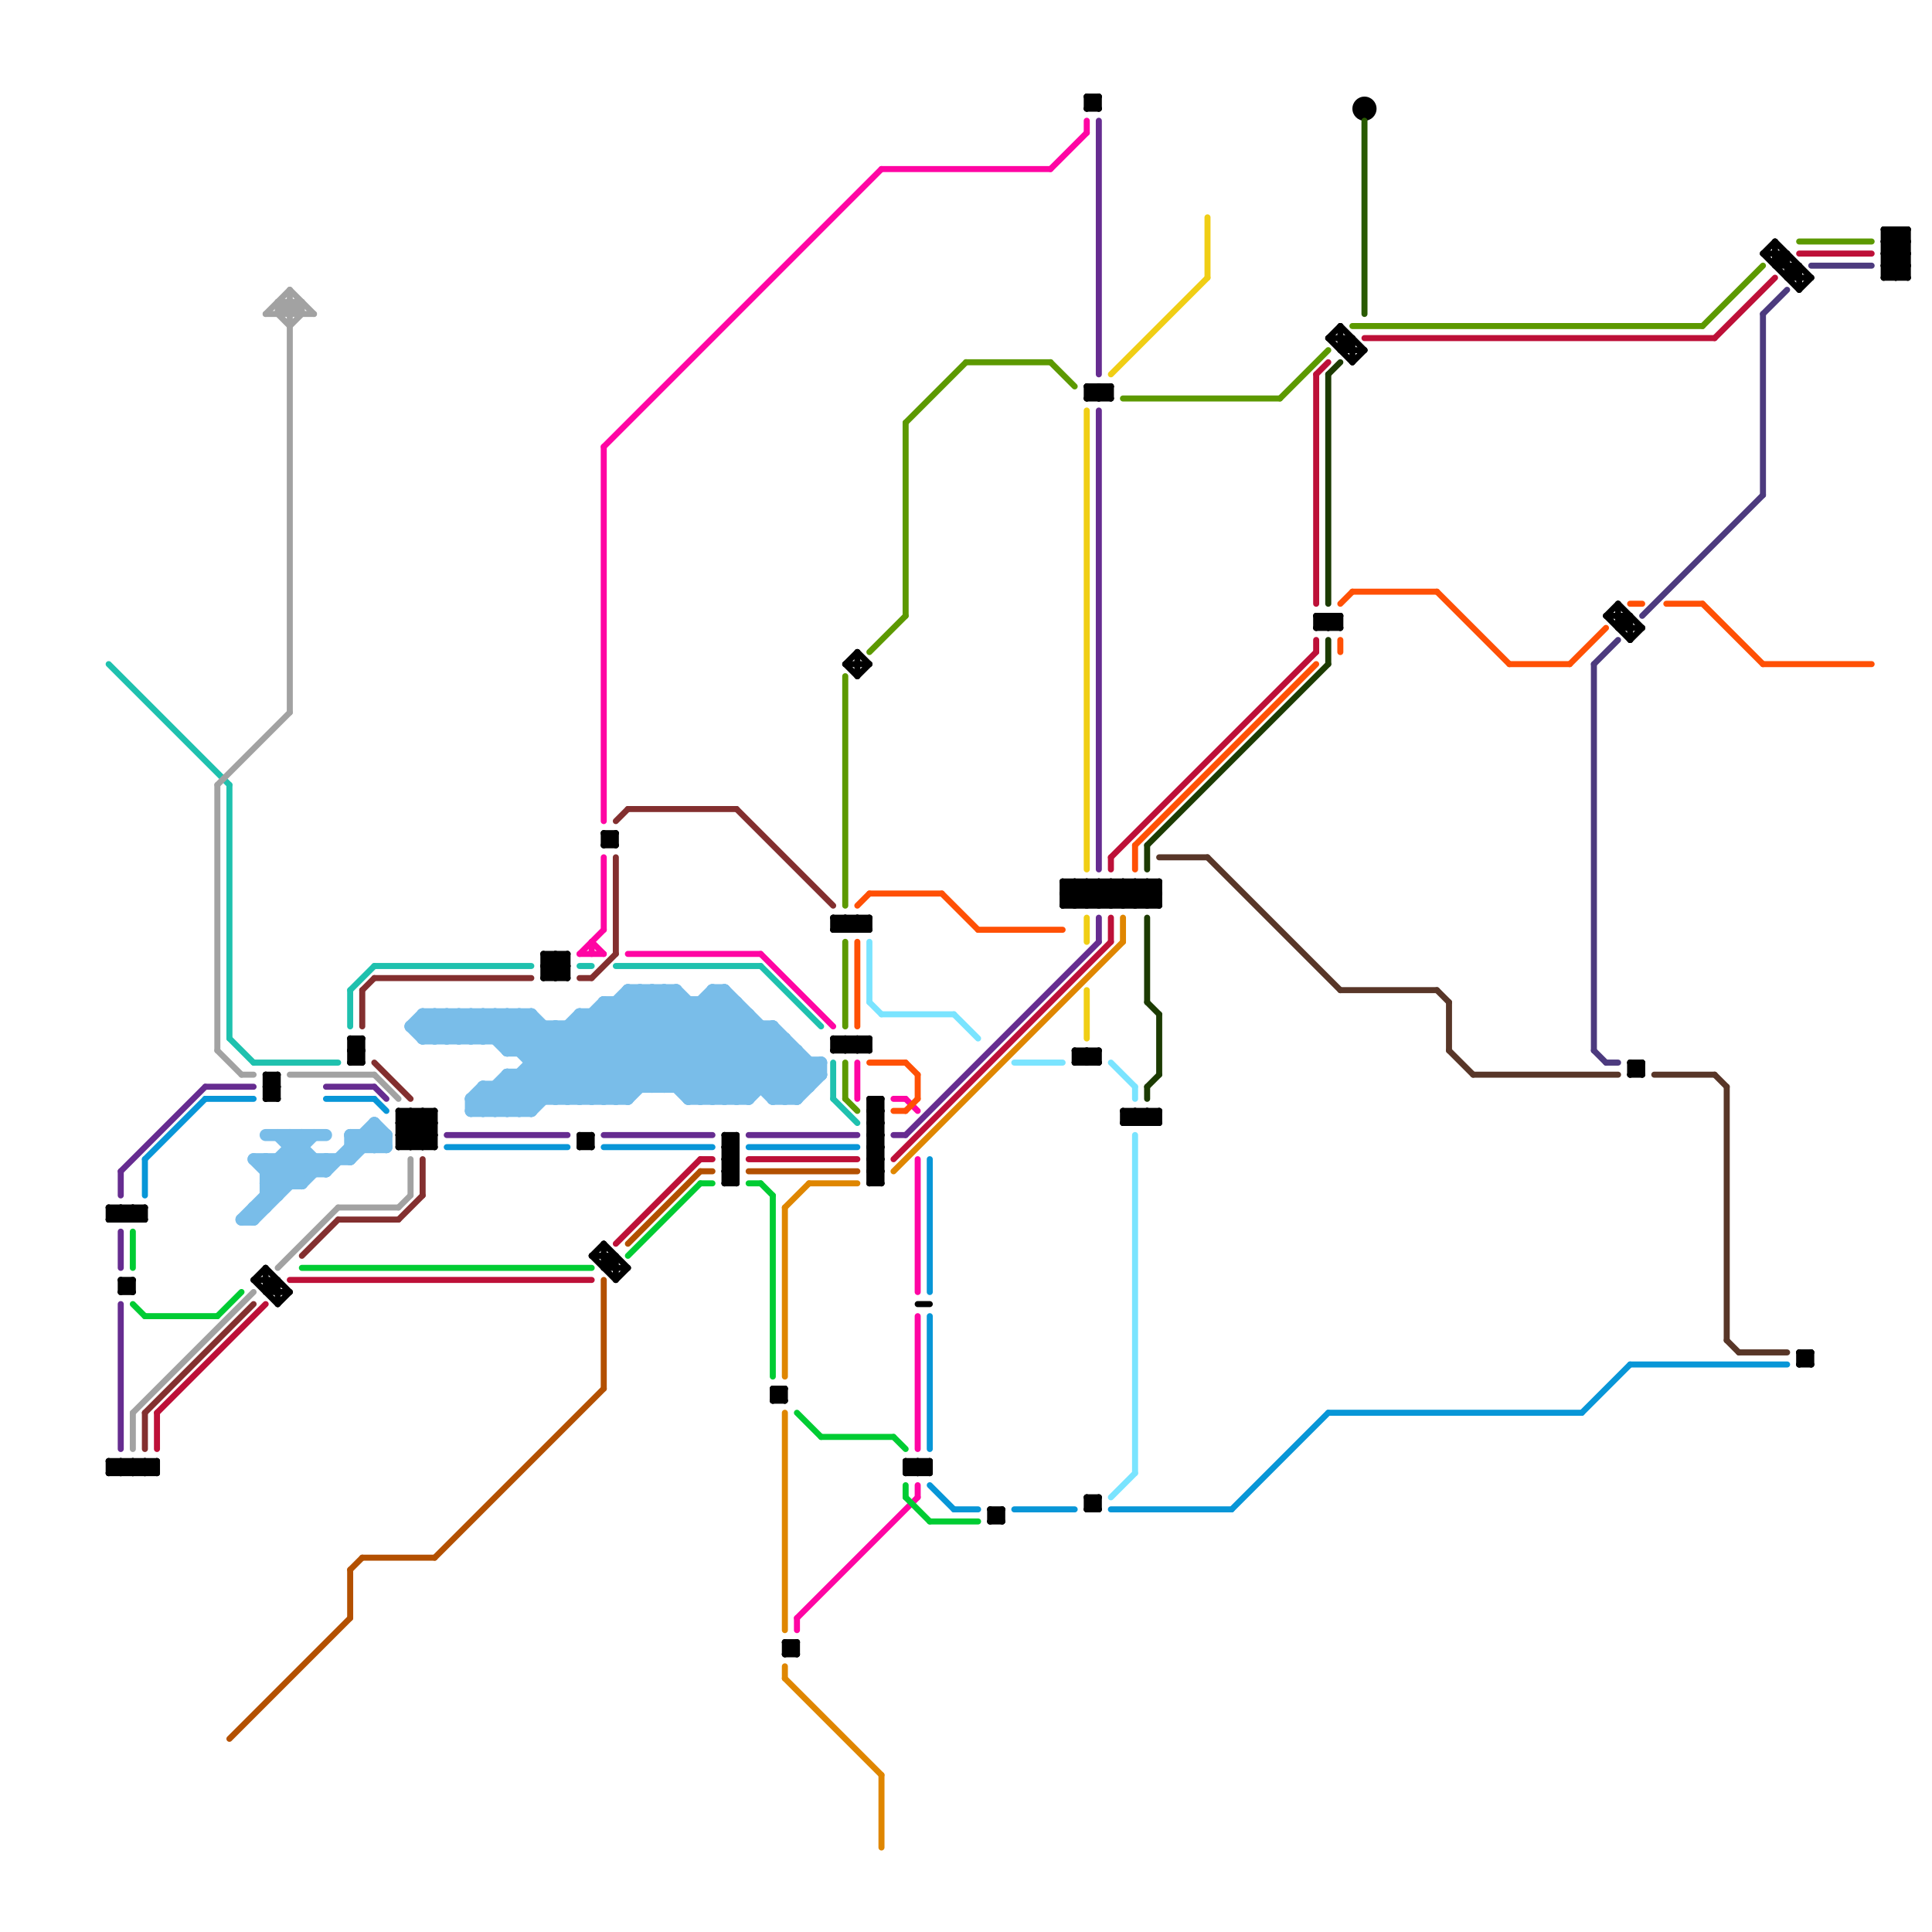 
<svg version="1.1" xmlns="http://www.w3.org/2000/svg" viewBox="0 0 160 160">
<style>line { stroke-width: 0.5; fill: none; stroke-linecap: round; stroke-linejoin: round; } .c0 { stroke: #583628 } .c1 { stroke: #bd1038 } .c2 { stroke: #662c90 } .c3 { stroke: #5c9900 } .c4 { stroke: #0896d7 } .c5 { stroke: #df8600 } .c6 { stroke: #000000 } .c7 { stroke: #1fc1ae } .c8 { stroke: #ff05a3 } .c9 { stroke: #7ae4ff } .c10 { stroke: #79bde9 } .c11 { stroke: #ff5005 } .c12 { stroke: #1c3b02 } .c13 { stroke: #295a02 } .c14 { stroke: #832f2f } .c15 { stroke: #4c3a7e } .c16 { stroke: #f0ce15 } .c17 { stroke: #b35000 } .c18 { stroke: #00cc33 } .c19 { stroke: #a2a2a2 } .w3 { stroke-width: .5; }.w1 { stroke-width: 1; }</style><line class="c0 " x1="119" y1="82" x2="120" y2="83"/><line class="c0 " x1="100" y1="71" x2="111" y2="82"/><line class="c0 " x1="120" y1="87" x2="122" y2="89"/><line class="c0 " x1="111" y1="82" x2="119" y2="82"/><line class="c0 " x1="137" y1="89" x2="142" y2="89"/><line class="c0 " x1="122" y1="89" x2="134" y2="89"/><line class="c0 " x1="143" y1="90" x2="143" y2="111"/><line class="c0 " x1="143" y1="111" x2="144" y2="112"/><line class="c0 " x1="144" y1="112" x2="148" y2="112"/><line class="c0 " x1="96" y1="71" x2="100" y2="71"/><line class="c0 " x1="142" y1="89" x2="143" y2="90"/><line class="c0 " x1="120" y1="83" x2="120" y2="87"/><line class="c1 " x1="149" y1="21" x2="155" y2="21"/><line class="c1 " x1="24" y1="106" x2="49" y2="106"/><line class="c1 " x1="13" y1="117" x2="22" y2="108"/><line class="c1 " x1="58" y1="96" x2="59" y2="96"/><line class="c1 " x1="92" y1="71" x2="92" y2="72"/><line class="c1 " x1="92" y1="71" x2="109" y2="54"/><line class="c1 " x1="62" y1="96" x2="71" y2="96"/><line class="c1 " x1="109" y1="31" x2="109" y2="50"/><line class="c1 " x1="113" y1="28" x2="142" y2="28"/><line class="c1 " x1="109" y1="53" x2="109" y2="54"/><line class="c1 " x1="13" y1="117" x2="13" y2="120"/><line class="c1 " x1="74" y1="96" x2="92" y2="78"/><line class="c1 " x1="109" y1="31" x2="110" y2="30"/><line class="c1 " x1="142" y1="28" x2="147" y2="23"/><line class="c1 " x1="51" y1="103" x2="58" y2="96"/><line class="c1 " x1="92" y1="76" x2="92" y2="78"/><line class="c2 " x1="27" y1="90" x2="31" y2="90"/><line class="c2 " x1="91" y1="76" x2="91" y2="78"/><line class="c2 " x1="37" y1="94" x2="47" y2="94"/><line class="c2 " x1="62" y1="94" x2="71" y2="94"/><line class="c2 " x1="50" y1="94" x2="59" y2="94"/><line class="c2 " x1="17" y1="90" x2="21" y2="90"/><line class="c2 " x1="10" y1="102" x2="10" y2="105"/><line class="c2 " x1="10" y1="97" x2="10" y2="99"/><line class="c2 " x1="10" y1="97" x2="17" y2="90"/><line class="c2 " x1="75" y1="94" x2="91" y2="78"/><line class="c2 " x1="31" y1="90" x2="32" y2="91"/><line class="c2 " x1="10" y1="108" x2="10" y2="120"/><line class="c2 " x1="91" y1="10" x2="91" y2="31"/><line class="c2 " x1="91" y1="34" x2="91" y2="72"/><line class="c2 " x1="74" y1="94" x2="75" y2="94"/><line class="c3 " x1="75" y1="35" x2="80" y2="30"/><line class="c3 " x1="75" y1="35" x2="75" y2="51"/><line class="c3 " x1="72" y1="54" x2="75" y2="51"/><line class="c3 " x1="87" y1="30" x2="89" y2="32"/><line class="c3 " x1="70" y1="78" x2="70" y2="85"/><line class="c3 " x1="106" y1="33" x2="110" y2="29"/><line class="c3 " x1="70" y1="88" x2="70" y2="91"/><line class="c3 " x1="70" y1="56" x2="70" y2="75"/><line class="c3 " x1="112" y1="27" x2="141" y2="27"/><line class="c3 " x1="141" y1="27" x2="146" y2="22"/><line class="c3 " x1="93" y1="33" x2="106" y2="33"/><line class="c3 " x1="80" y1="30" x2="87" y2="30"/><line class="c3 " x1="149" y1="20" x2="155" y2="20"/><line class="c3 " x1="70" y1="91" x2="71" y2="92"/><line class="c4 " x1="12" y1="96" x2="12" y2="99"/><line class="c4 " x1="77" y1="123" x2="79" y2="125"/><line class="c4 " x1="50" y1="95" x2="59" y2="95"/><line class="c4 " x1="62" y1="95" x2="71" y2="95"/><line class="c4 " x1="135" y1="113" x2="148" y2="113"/><line class="c4 " x1="77" y1="109" x2="77" y2="120"/><line class="c4 " x1="27" y1="91" x2="31" y2="91"/><line class="c4 " x1="110" y1="117" x2="131" y2="117"/><line class="c4 " x1="17" y1="91" x2="21" y2="91"/><line class="c4 " x1="79" y1="125" x2="81" y2="125"/><line class="c4 " x1="84" y1="125" x2="89" y2="125"/><line class="c4 " x1="92" y1="125" x2="102" y2="125"/><line class="c4 " x1="77" y1="96" x2="77" y2="107"/><line class="c4 " x1="12" y1="96" x2="17" y2="91"/><line class="c4 " x1="102" y1="125" x2="110" y2="117"/><line class="c4 " x1="31" y1="91" x2="32" y2="92"/><line class="c4 " x1="37" y1="95" x2="47" y2="95"/><line class="c4 " x1="131" y1="117" x2="135" y2="113"/><line class="c5 " x1="65" y1="100" x2="65" y2="114"/><line class="c5 " x1="65" y1="117" x2="65" y2="135"/><line class="c5 " x1="73" y1="147" x2="73" y2="153"/><line class="c5 " x1="65" y1="100" x2="67" y2="98"/><line class="c5 " x1="65" y1="138" x2="65" y2="139"/><line class="c5 " x1="74" y1="97" x2="93" y2="78"/><line class="c5 " x1="65" y1="139" x2="73" y2="147"/><line class="c5 " x1="93" y1="76" x2="93" y2="78"/><line class="c5 " x1="67" y1="98" x2="71" y2="98"/><line class="c6 " x1="50" y1="105" x2="52" y2="105"/><line class="c6 " x1="33" y1="93" x2="36" y2="93"/><line class="c6 " x1="71" y1="86" x2="72" y2="87"/><line class="c6 " x1="50" y1="70" x2="51" y2="70"/><line class="c6 " x1="60" y1="94" x2="61" y2="94"/><line class="c6 " x1="60" y1="96" x2="61" y2="96"/><line class="c6 " x1="22" y1="89" x2="23" y2="90"/><line class="c6 " x1="60" y1="98" x2="61" y2="98"/><line class="c6 " x1="12" y1="121" x2="13" y2="122"/><line class="c6 " x1="89" y1="87" x2="91" y2="87"/><line class="c6 " x1="89" y1="73" x2="89" y2="75"/><line class="c6 " x1="156" y1="21" x2="158" y2="19"/><line class="c6 " x1="156" y1="23" x2="158" y2="21"/><line class="c6 " x1="91" y1="87" x2="91" y2="88"/><line class="c6 " x1="72" y1="94" x2="73" y2="93"/><line class="c6 " x1="109" y1="52" x2="110" y2="51"/><line class="c6 " x1="149" y1="112" x2="150" y2="113"/><line class="c6 " x1="72" y1="76" x2="72" y2="77"/><line class="c6 " x1="111" y1="27" x2="111" y2="29"/><line class="c6 " x1="35" y1="95" x2="36" y2="94"/><line class="c6 " x1="91" y1="8" x2="91" y2="9"/><line class="c6 " x1="72" y1="93" x2="73" y2="93"/><line class="c6 " x1="90" y1="124" x2="90" y2="125"/><line class="c6 " x1="70" y1="76" x2="71" y2="77"/><line class="c6 " x1="50" y1="70" x2="51" y2="69"/><line class="c6 " x1="22" y1="107" x2="24" y2="107"/><line class="c6 " x1="48" y1="95" x2="49" y2="94"/><line class="c6 " x1="10" y1="101" x2="11" y2="100"/><line class="c6 " x1="110" y1="28" x2="111" y2="27"/><line class="c6 " x1="10" y1="100" x2="10" y2="101"/><line class="c6 " x1="92" y1="32" x2="92" y2="33"/><line class="c6 " x1="95" y1="73" x2="95" y2="75"/><line class="c6 " x1="13" y1="121" x2="13" y2="122"/><line class="c6 " x1="70" y1="55" x2="71" y2="56"/><line class="c6 " x1="9" y1="100" x2="12" y2="100"/><line class="c6 " x1="64" y1="115" x2="64" y2="116"/><line class="c6 " x1="70" y1="87" x2="71" y2="86"/><line class="c6 " x1="33" y1="92" x2="36" y2="92"/><line class="c6 " x1="51" y1="104" x2="51" y2="106"/><line class="c6 " x1="96" y1="73" x2="96" y2="75"/><line class="c6 " x1="134" y1="52" x2="135" y2="51"/><line class="c6 " x1="90" y1="73" x2="90" y2="75"/><line class="c6 " x1="46" y1="79" x2="47" y2="80"/><line class="c6 " x1="146" y1="21" x2="148" y2="21"/><line class="c6 " x1="69" y1="76" x2="72" y2="76"/><line class="c6 " x1="95" y1="92" x2="95" y2="93"/><line class="c6 " x1="29" y1="86" x2="30" y2="86"/><line class="c6 " x1="88" y1="73" x2="90" y2="75"/><line class="c6 " x1="29" y1="88" x2="30" y2="88"/><line class="c6 " x1="134" y1="50" x2="134" y2="52"/><line class="c6 " x1="156" y1="22" x2="158" y2="20"/><line class="c6 " x1="72" y1="93" x2="73" y2="92"/><line class="c6 " x1="21" y1="106" x2="23" y2="108"/><line class="c6 " x1="10" y1="106" x2="11" y2="107"/><line class="c6 " x1="133" y1="51" x2="135" y2="53"/><line class="c6 " x1="156" y1="22" x2="157" y2="23"/><line class="c6 " x1="148" y1="23" x2="149" y2="22"/><line class="c6 " x1="71" y1="87" x2="72" y2="86"/><line class="c6 " x1="45" y1="79" x2="45" y2="81"/><line class="c6 " x1="49" y1="104" x2="51" y2="106"/><line class="c6 " x1="34" y1="92" x2="34" y2="95"/><line class="c6 " x1="10" y1="107" x2="11" y2="107"/><line class="c6 " x1="147" y1="22" x2="148" y2="21"/><line class="c6 " x1="9" y1="100" x2="10" y2="101"/><line class="c6 " x1="156" y1="19" x2="158" y2="19"/><line class="c6 " x1="148" y1="21" x2="148" y2="23"/><line class="c6 " x1="76" y1="121" x2="76" y2="122"/><line class="c6 " x1="33" y1="95" x2="36" y2="92"/><line class="c6 " x1="89" y1="87" x2="90" y2="88"/><line class="c6 " x1="71" y1="76" x2="72" y2="77"/><line class="c6 " x1="29" y1="88" x2="30" y2="87"/><line class="c6 " x1="82" y1="125" x2="82" y2="126"/><line class="c6 " x1="147" y1="20" x2="147" y2="22"/><line class="c6 " x1="91" y1="73" x2="93" y2="75"/><line class="c6 " x1="33" y1="93" x2="35" y2="95"/><line class="c6 " x1="10" y1="106" x2="11" y2="106"/><line class="c6 " x1="89" y1="88" x2="90" y2="87"/><line class="c6 " x1="82" y1="125" x2="83" y2="126"/><line class="c6 " x1="30" y1="86" x2="30" y2="88"/><line class="c6 " x1="69" y1="77" x2="72" y2="77"/><line class="c6 " x1="93" y1="73" x2="95" y2="75"/><line class="c6 " x1="29" y1="87" x2="30" y2="87"/><line class="c6 " x1="46" y1="81" x2="47" y2="80"/><line class="c6 " x1="77" y1="121" x2="77" y2="122"/><line class="c6 " x1="69" y1="86" x2="69" y2="87"/><line class="c6 " x1="45" y1="80" x2="46" y2="79"/><line class="c6 " x1="11" y1="106" x2="11" y2="107"/><line class="c6 " x1="47" y1="79" x2="47" y2="81"/><line class="c6 " x1="76" y1="108" x2="77" y2="108"/><line class="c6 " x1="90" y1="33" x2="91" y2="32"/><line class="c6 " x1="45" y1="80" x2="47" y2="80"/><line class="c6 " x1="36" y1="92" x2="36" y2="95"/><line class="c6 " x1="90" y1="33" x2="92" y2="33"/><line class="c6 " x1="60" y1="97" x2="61" y2="97"/><line class="c6 " x1="9" y1="122" x2="10" y2="121"/><line class="c6 " x1="22" y1="90" x2="23" y2="91"/><line class="c6 " x1="110" y1="51" x2="110" y2="52"/><line class="c6 " x1="71" y1="54" x2="72" y2="55"/><line class="c6 " x1="72" y1="92" x2="73" y2="91"/><line class="c6 " x1="135" y1="88" x2="136" y2="89"/><line class="c6 " x1="60" y1="95" x2="61" y2="94"/><line class="c6 " x1="92" y1="75" x2="94" y2="73"/><line class="c6 " x1="11" y1="122" x2="12" y2="121"/><line class="c6 " x1="90" y1="87" x2="91" y2="88"/><line class="c6 " x1="9" y1="122" x2="13" y2="122"/><line class="c6 " x1="48" y1="94" x2="48" y2="95"/><line class="c6 " x1="94" y1="75" x2="96" y2="73"/><line class="c6 " x1="134" y1="52" x2="136" y2="52"/><line class="c6 " x1="147" y1="20" x2="150" y2="23"/><line class="c6 " x1="83" y1="125" x2="83" y2="126"/><line class="c6 " x1="72" y1="91" x2="73" y2="92"/><line class="c6 " x1="29" y1="87" x2="30" y2="86"/><line class="c6 " x1="149" y1="113" x2="150" y2="113"/><line class="c6 " x1="92" y1="73" x2="94" y2="75"/><line class="c6 " x1="35" y1="92" x2="36" y2="93"/><line class="c6 " x1="110" y1="28" x2="112" y2="28"/><line class="c6 " x1="94" y1="73" x2="96" y2="75"/><line class="c6 " x1="50" y1="104" x2="51" y2="105"/><line class="c6 " x1="88" y1="74" x2="89" y2="75"/><line class="c6 " x1="34" y1="92" x2="36" y2="94"/><line class="c6 " x1="69" y1="76" x2="70" y2="77"/><line class="c6 " x1="91" y1="33" x2="92" y2="32"/><line class="c6 " x1="72" y1="97" x2="73" y2="98"/><line class="c6 " x1="72" y1="86" x2="72" y2="87"/><line class="c6 " x1="109" y1="52" x2="111" y2="52"/><line class="c6 " x1="60" y1="97" x2="61" y2="96"/><line class="c6 " x1="22" y1="90" x2="23" y2="90"/><line class="c6 " x1="88" y1="74" x2="96" y2="74"/><line class="c6 " x1="29" y1="86" x2="29" y2="88"/><line class="c6 " x1="136" y1="88" x2="136" y2="89"/><line class="c6 " x1="133" y1="51" x2="134" y2="50"/><line class="c6 " x1="94" y1="92" x2="94" y2="93"/><line class="c6 " x1="135" y1="88" x2="136" y2="88"/><line class="c6 " x1="90" y1="8" x2="91" y2="9"/><line class="c6 " x1="111" y1="28" x2="112" y2="29"/><line class="c6 " x1="22" y1="106" x2="23" y2="107"/><line class="c6 " x1="12" y1="122" x2="13" y2="121"/><line class="c6 " x1="156" y1="21" x2="158" y2="23"/><line class="c6 " x1="33" y1="93" x2="34" y2="92"/><line class="c6 " x1="135" y1="53" x2="136" y2="52"/><line class="c6 " x1="91" y1="32" x2="92" y2="33"/><line class="c6 " x1="90" y1="32" x2="92" y2="32"/><line class="c6 " x1="149" y1="24" x2="150" y2="23"/><line class="c6 " x1="49" y1="104" x2="50" y2="103"/><line class="c6 " x1="94" y1="92" x2="95" y2="93"/><line class="c6 " x1="70" y1="77" x2="71" y2="76"/><line class="c6 " x1="23" y1="106" x2="23" y2="108"/><line class="c6 " x1="72" y1="91" x2="73" y2="91"/><line class="c6 " x1="60" y1="96" x2="61" y2="95"/><line class="c6 " x1="22" y1="89" x2="23" y2="89"/><line class="c6 " x1="60" y1="98" x2="61" y2="97"/><line class="c6 " x1="22" y1="91" x2="23" y2="91"/><line class="c6 " x1="9" y1="121" x2="13" y2="121"/><line class="c6 " x1="23" y1="89" x2="23" y2="91"/><line class="c6 " x1="149" y1="113" x2="150" y2="112"/><line class="c6 " x1="71" y1="77" x2="72" y2="76"/><line class="c6 " x1="135" y1="51" x2="135" y2="53"/><line class="c6 " x1="158" y1="19" x2="158" y2="23"/><line class="c6 " x1="111" y1="27" x2="113" y2="29"/><line class="c6 " x1="90" y1="124" x2="91" y2="125"/><line class="c6 " x1="45" y1="79" x2="47" y2="79"/><line class="c6 " x1="88" y1="75" x2="90" y2="73"/><line class="c6 " x1="45" y1="81" x2="47" y2="81"/><line class="c6 " x1="90" y1="75" x2="92" y2="73"/><line class="c6 " x1="149" y1="112" x2="150" y2="112"/><line class="c6 " x1="10" y1="100" x2="11" y2="101"/><line class="c6 " x1="88" y1="73" x2="88" y2="75"/><line class="c6 " x1="72" y1="97" x2="73" y2="97"/><line class="c6 " x1="69" y1="86" x2="72" y2="86"/><line class="c6 " x1="148" y1="23" x2="150" y2="23"/><line class="c6 " x1="64" y1="115" x2="65" y2="116"/><line class="c6 " x1="66" y1="136" x2="66" y2="137"/><line class="c6 " x1="95" y1="73" x2="96" y2="74"/><line class="c6 " x1="35" y1="92" x2="35" y2="95"/><line class="c6 " x1="91" y1="73" x2="91" y2="75"/><line class="c6 " x1="50" y1="69" x2="50" y2="70"/><line class="c6 " x1="72" y1="96" x2="73" y2="97"/><line class="c6 " x1="147" y1="22" x2="149" y2="22"/><line class="c6 " x1="109" y1="51" x2="111" y2="51"/><line class="c6 " x1="10" y1="121" x2="11" y2="122"/><line class="c6 " x1="72" y1="91" x2="72" y2="98"/><line class="c6 " x1="88" y1="75" x2="96" y2="75"/><line class="c6 " x1="95" y1="92" x2="96" y2="93"/><line class="c6 " x1="71" y1="54" x2="71" y2="56"/><line class="c6 " x1="22" y1="91" x2="23" y2="90"/><line class="c6 " x1="76" y1="121" x2="77" y2="122"/><line class="c6 " x1="156" y1="20" x2="158" y2="22"/><line class="c6 " x1="33" y1="92" x2="33" y2="95"/><line class="c6 " x1="91" y1="124" x2="91" y2="125"/><line class="c6 " x1="89" y1="88" x2="91" y2="88"/><line class="c6 " x1="50" y1="103" x2="52" y2="105"/><line class="c6 " x1="75" y1="122" x2="76" y2="121"/><line class="c6 " x1="72" y1="97" x2="73" y2="96"/><line class="c6 " x1="91" y1="75" x2="93" y2="73"/><line class="c6 " x1="9" y1="100" x2="9" y2="101"/><line class="c6 " x1="65" y1="115" x2="65" y2="116"/><line class="c6 " x1="93" y1="93" x2="94" y2="92"/><line class="c6 " x1="75" y1="122" x2="77" y2="122"/><line class="c6 " x1="93" y1="75" x2="95" y2="73"/><line class="c6 " x1="33" y1="92" x2="36" y2="95"/><line class="c6 " x1="70" y1="86" x2="70" y2="87"/><line class="c6 " x1="65" y1="137" x2="66" y2="137"/><line class="c6 " x1="90" y1="32" x2="90" y2="33"/><line class="c6 " x1="93" y1="73" x2="93" y2="75"/><line class="c6 " x1="72" y1="96" x2="73" y2="96"/><line class="c6 " x1="72" y1="94" x2="73" y2="95"/><line class="c6 " x1="156" y1="19" x2="156" y2="23"/><line class="c6 " x1="9" y1="121" x2="9" y2="122"/><line class="c6 " x1="65" y1="136" x2="65" y2="137"/><line class="c6 " x1="96" y1="92" x2="96" y2="93"/><line class="c6 " x1="33" y1="94" x2="35" y2="92"/><line class="c6 " x1="110" y1="51" x2="111" y2="52"/><line class="c6 " x1="11" y1="121" x2="11" y2="122"/><line class="c6 " x1="22" y1="89" x2="22" y2="91"/><line class="c6 " x1="70" y1="55" x2="71" y2="54"/><line class="c6 " x1="109" y1="51" x2="109" y2="52"/><line class="c6 " x1="73" y1="91" x2="73" y2="98"/><line class="c6 " x1="65" y1="136" x2="66" y2="137"/><line class="c6 " x1="95" y1="75" x2="96" y2="74"/><line class="c6 " x1="93" y1="92" x2="93" y2="93"/><line class="c6 " x1="110" y1="52" x2="111" y2="51"/><line class="c6 " x1="10" y1="107" x2="11" y2="106"/><line class="c6 " x1="82" y1="126" x2="83" y2="126"/><line class="c6 " x1="33" y1="94" x2="34" y2="95"/><line class="c6 " x1="22" y1="105" x2="24" y2="107"/><line class="c6 " x1="94" y1="73" x2="94" y2="75"/><line class="c6 " x1="72" y1="98" x2="73" y2="98"/><line class="c6 " x1="21" y1="106" x2="22" y2="105"/><line class="c6 " x1="46" y1="79" x2="46" y2="81"/><line class="c6 " x1="157" y1="23" x2="158" y2="22"/><line class="c6 " x1="12" y1="100" x2="12" y2="101"/><line class="c6 " x1="21" y1="106" x2="23" y2="106"/><line class="c6 " x1="23" y1="108" x2="24" y2="107"/><line class="c6 " x1="72" y1="96" x2="73" y2="95"/><line class="c6 " x1="82" y1="125" x2="83" y2="125"/><line class="c6 " x1="48" y1="94" x2="49" y2="95"/><line class="c6 " x1="9" y1="101" x2="10" y2="100"/><line class="c6 " x1="69" y1="87" x2="70" y2="86"/><line class="c6 " x1="133" y1="51" x2="135" y2="51"/><line class="c6 " x1="92" y1="73" x2="92" y2="75"/><line class="c6 " x1="156" y1="20" x2="157" y2="19"/><line class="c6 " x1="33" y1="95" x2="36" y2="95"/><line class="c6 " x1="11" y1="101" x2="12" y2="100"/><line class="c6 " x1="75" y1="121" x2="75" y2="122"/><line class="c6 " x1="146" y1="21" x2="149" y2="24"/><line class="c6 " x1="135" y1="89" x2="136" y2="89"/><line class="c6 " x1="111" y1="51" x2="111" y2="52"/><line class="c6 " x1="12" y1="121" x2="12" y2="122"/><line class="c6 " x1="72" y1="93" x2="73" y2="94"/><line class="c6 " x1="134" y1="51" x2="135" y2="52"/><line class="c6 " x1="90" y1="9" x2="91" y2="9"/><line class="c6 " x1="49" y1="104" x2="51" y2="104"/><line class="c6 " x1="90" y1="88" x2="91" y2="87"/><line class="c6 " x1="69" y1="86" x2="70" y2="87"/><line class="c6 " x1="82" y1="126" x2="83" y2="125"/><line class="c6 " x1="48" y1="95" x2="49" y2="95"/><line class="c6 " x1="72" y1="98" x2="73" y2="97"/><line class="c6 " x1="149" y1="112" x2="149" y2="113"/><line class="c6 " x1="157" y1="19" x2="158" y2="20"/><line class="c6 " x1="51" y1="69" x2="51" y2="70"/><line class="c6 " x1="112" y1="28" x2="112" y2="30"/><line class="c6 " x1="90" y1="125" x2="91" y2="125"/><line class="c6 " x1="70" y1="76" x2="70" y2="77"/><line class="c6 " x1="50" y1="105" x2="51" y2="104"/><line class="c6 " x1="48" y1="94" x2="49" y2="94"/><line class="c6 " x1="51" y1="106" x2="52" y2="105"/><line class="c6 " x1="156" y1="19" x2="158" y2="21"/><line class="c6 " x1="29" y1="86" x2="30" y2="87"/><line class="c6 " x1="135" y1="89" x2="136" y2="88"/><line class="c6 " x1="75" y1="121" x2="77" y2="121"/><line class="c6 " x1="89" y1="75" x2="91" y2="73"/><line class="c6 " x1="64" y1="116" x2="65" y2="116"/><line class="c6 " x1="10" y1="106" x2="10" y2="107"/><line class="c6 " x1="90" y1="9" x2="91" y2="8"/><line class="c6 " x1="50" y1="103" x2="50" y2="105"/><line class="c6 " x1="22" y1="107" x2="23" y2="106"/><line class="c6 " x1="49" y1="94" x2="49" y2="95"/><line class="c6 " x1="33" y1="94" x2="36" y2="94"/><line class="c6 " x1="72" y1="95" x2="73" y2="96"/><line class="c6 " x1="76" y1="122" x2="77" y2="121"/><line class="c6 " x1="22" y1="90" x2="23" y2="89"/><line class="c6 " x1="71" y1="56" x2="72" y2="55"/><line class="c6 " x1="149" y1="22" x2="149" y2="24"/><line class="c6 " x1="90" y1="8" x2="91" y2="8"/><line class="c6 " x1="150" y1="112" x2="150" y2="113"/><line class="c6 " x1="89" y1="73" x2="91" y2="75"/><line class="c6 " x1="22" y1="105" x2="22" y2="107"/><line class="c6 " x1="93" y1="92" x2="96" y2="92"/><line class="c6 " x1="45" y1="80" x2="46" y2="81"/><line class="c6 " x1="157" y1="19" x2="157" y2="23"/><line class="c6 " x1="61" y1="94" x2="61" y2="98"/><line class="c6 " x1="90" y1="125" x2="91" y2="124"/><line class="c6 " x1="90" y1="73" x2="92" y2="75"/><line class="c6 " x1="10" y1="122" x2="11" y2="121"/><line class="c6 " x1="10" y1="121" x2="10" y2="122"/><line class="c6 " x1="71" y1="76" x2="71" y2="77"/><line class="c6 " x1="72" y1="92" x2="73" y2="93"/><line class="c6 " x1="60" y1="95" x2="61" y2="96"/><line class="c6 " x1="64" y1="116" x2="65" y2="115"/><line class="c6 " x1="90" y1="124" x2="91" y2="124"/><line class="c6 " x1="93" y1="93" x2="96" y2="93"/><line class="c6 " x1="70" y1="86" x2="71" y2="87"/><line class="c6 " x1="134" y1="50" x2="136" y2="52"/><line class="c6 " x1="88" y1="74" x2="89" y2="73"/><line class="c6 " x1="94" y1="93" x2="95" y2="92"/><line class="c6 " x1="72" y1="95" x2="73" y2="95"/><line class="c6 " x1="29" y1="87" x2="30" y2="88"/><line class="c6 " x1="70" y1="55" x2="72" y2="55"/><line class="c6 " x1="146" y1="21" x2="147" y2="20"/><line class="c6 " x1="64" y1="115" x2="65" y2="115"/><line class="c6 " x1="95" y1="93" x2="96" y2="92"/><line class="c6 " x1="89" y1="87" x2="89" y2="88"/><line class="c6 " x1="110" y1="28" x2="112" y2="30"/><line class="c6 " x1="156" y1="21" x2="158" y2="21"/><line class="c6 " x1="156" y1="23" x2="158" y2="23"/><line class="c6 " x1="88" y1="73" x2="96" y2="73"/><line class="c6 " x1="50" y1="69" x2="51" y2="70"/><line class="c6 " x1="147" y1="21" x2="149" y2="23"/><line class="c6 " x1="60" y1="97" x2="61" y2="98"/><line class="c6 " x1="34" y1="95" x2="36" y2="93"/><line class="c6 " x1="11" y1="100" x2="12" y2="101"/><line class="c6 " x1="72" y1="92" x2="73" y2="92"/><line class="c6 " x1="60" y1="95" x2="61" y2="95"/><line class="c6 " x1="90" y1="32" x2="91" y2="33"/><line class="c6 " x1="111" y1="29" x2="113" y2="29"/><line class="c6 " x1="45" y1="81" x2="47" y2="79"/><line class="c6 " x1="9" y1="121" x2="10" y2="122"/><line class="c6 " x1="72" y1="95" x2="73" y2="94"/><line class="c6 " x1="60" y1="94" x2="61" y2="95"/><line class="c6 " x1="11" y1="121" x2="12" y2="122"/><line class="c6 " x1="60" y1="96" x2="61" y2="97"/><line class="c6 " x1="11" y1="100" x2="11" y2="101"/><line class="c6 " x1="75" y1="121" x2="76" y2="122"/><line class="c6 " x1="135" y1="88" x2="135" y2="89"/><line class="c6 " x1="65" y1="137" x2="66" y2="136"/><line class="c6 " x1="90" y1="87" x2="90" y2="88"/><line class="c6 " x1="112" y1="30" x2="113" y2="29"/><line class="c6 " x1="93" y1="92" x2="94" y2="93"/><line class="c6 " x1="69" y1="77" x2="70" y2="76"/><line class="c6 " x1="72" y1="94" x2="73" y2="94"/><line class="c6 " x1="69" y1="76" x2="69" y2="77"/><line class="c6 " x1="45" y1="79" x2="47" y2="81"/><line class="c6 " x1="60" y1="94" x2="60" y2="98"/><line class="c6 " x1="50" y1="69" x2="51" y2="69"/><line class="c6 " x1="111" y1="29" x2="112" y2="28"/><line class="c6 " x1="90" y1="8" x2="90" y2="9"/><line class="c6 " x1="156" y1="20" x2="158" y2="20"/><line class="c6 " x1="156" y1="22" x2="158" y2="22"/><line class="c6 " x1="71" y1="86" x2="71" y2="87"/><line class="c6 " x1="65" y1="136" x2="66" y2="136"/><line class="c6 " x1="91" y1="32" x2="91" y2="33"/><line class="c6 " x1="109" y1="51" x2="110" y2="52"/><line class="c6 " x1="9" y1="101" x2="12" y2="101"/><line class="c6 " x1="69" y1="87" x2="72" y2="87"/><circle cx="113" cy="9" r="1" fill="#000000" /><line class="c7 " x1="29" y1="82" x2="29" y2="85"/><line class="c7 " x1="9" y1="55" x2="19" y2="65"/><line class="c7 " x1="48" y1="80" x2="49" y2="80"/><line class="c7 " x1="29" y1="82" x2="31" y2="80"/><line class="c7 " x1="19" y1="86" x2="21" y2="88"/><line class="c7 " x1="31" y1="80" x2="44" y2="80"/><line class="c7 " x1="51" y1="80" x2="63" y2="80"/><line class="c7 " x1="19" y1="65" x2="19" y2="86"/><line class="c7 " x1="21" y1="88" x2="28" y2="88"/><line class="c7 " x1="63" y1="80" x2="68" y2="85"/><line class="c7 " x1="69" y1="91" x2="71" y2="93"/><line class="c7 " x1="69" y1="88" x2="69" y2="91"/><line class="c8 " x1="50" y1="71" x2="50" y2="77"/><line class="c8 " x1="50" y1="37" x2="73" y2="14"/><line class="c8 " x1="49" y1="78" x2="50" y2="79"/><line class="c8 " x1="74" y1="91" x2="75" y2="91"/><line class="c8 " x1="48" y1="79" x2="50" y2="79"/><line class="c8 " x1="66" y1="134" x2="76" y2="124"/><line class="c8 " x1="66" y1="134" x2="66" y2="135"/><line class="c8 " x1="71" y1="88" x2="71" y2="91"/><line class="c8 " x1="75" y1="91" x2="76" y2="92"/><line class="c8 " x1="76" y1="123" x2="76" y2="124"/><line class="c8 " x1="76" y1="96" x2="76" y2="107"/><line class="c8 " x1="49" y1="78" x2="49" y2="79"/><line class="c8 " x1="73" y1="14" x2="87" y2="14"/><line class="c8 " x1="87" y1="14" x2="90" y2="11"/><line class="c8 " x1="52" y1="79" x2="63" y2="79"/><line class="c8 " x1="90" y1="10" x2="90" y2="11"/><line class="c8 " x1="63" y1="79" x2="69" y2="85"/><line class="c8 " x1="50" y1="37" x2="50" y2="68"/><line class="c8 " x1="48" y1="79" x2="50" y2="77"/><line class="c8 " x1="76" y1="109" x2="76" y2="120"/><line class="c9 " x1="92" y1="124" x2="94" y2="122"/><line class="c9 " x1="84" y1="88" x2="88" y2="88"/><line class="c9 " x1="72" y1="78" x2="72" y2="83"/><line class="c9 " x1="94" y1="94" x2="94" y2="122"/><line class="c9 " x1="92" y1="88" x2="94" y2="90"/><line class="c9 " x1="73" y1="84" x2="79" y2="84"/><line class="c9 " x1="94" y1="90" x2="94" y2="91"/><line class="c9 " x1="72" y1="83" x2="73" y2="84"/><line class="c9 " x1="79" y1="84" x2="81" y2="86"/><circle cx="44" cy="90" r="1" fill="#79bde9" /><circle cx="51" cy="89" r="1" fill="#79bde9" /><line class="c10 w1" x1="46" y1="85" x2="52" y2="91"/><line class="c10 w1" x1="21" y1="96" x2="23" y2="98"/><line class="c10 w1" x1="39" y1="84" x2="42" y2="87"/><line class="c10 w1" x1="31" y1="95" x2="32" y2="94"/><line class="c10 w1" x1="24" y1="94" x2="24" y2="98"/><line class="c10 w1" x1="65" y1="91" x2="68" y2="88"/><line class="c10 w1" x1="55" y1="90" x2="61" y2="84"/><line class="c10 w1" x1="36" y1="84" x2="36" y2="86"/><line class="c10 w1" x1="44" y1="91" x2="44" y2="92"/><line class="c10 w1" x1="59" y1="82" x2="60" y2="82"/><line class="c10 w1" x1="51" y1="83" x2="51" y2="88"/><line class="c10 w1" x1="65" y1="86" x2="65" y2="91"/><line class="c10 w1" x1="39" y1="86" x2="41" y2="84"/><line class="c10 w1" x1="36" y1="86" x2="38" y2="84"/><line class="c10 w1" x1="52" y1="91" x2="60" y2="83"/><line class="c10 w1" x1="40" y1="90" x2="42" y2="92"/><line class="c10 w1" x1="21" y1="101" x2="26" y2="96"/><line class="c10 w1" x1="60" y1="91" x2="65" y2="86"/><line class="c10 w1" x1="43" y1="84" x2="43" y2="87"/><line class="c10 w1" x1="29" y1="96" x2="31" y2="94"/><line class="c10 w1" x1="23" y1="96" x2="23" y2="99"/><line class="c10 w1" x1="36" y1="84" x2="38" y2="86"/><line class="c10 w1" x1="42" y1="87" x2="66" y2="87"/><line class="c10 w1" x1="42" y1="89" x2="44" y2="91"/><line class="c10 w1" x1="22" y1="94" x2="27" y2="94"/><line class="c10 w1" x1="29" y1="94" x2="29" y2="96"/><line class="c10 w1" x1="50" y1="91" x2="59" y2="82"/><line class="c10 w1" x1="35" y1="84" x2="37" y2="86"/><line class="c10 w1" x1="56" y1="82" x2="65" y2="91"/><line class="c10 w1" x1="29" y1="94" x2="32" y2="94"/><line class="c10 w1" x1="52" y1="82" x2="61" y2="91"/><line class="c10 w1" x1="30" y1="94" x2="31" y2="95"/><line class="c10 w1" x1="64" y1="90" x2="66" y2="88"/><line class="c10 w1" x1="67" y1="88" x2="67" y2="90"/><line class="c10 w1" x1="38" y1="86" x2="40" y2="84"/><line class="c10 w1" x1="50" y1="84" x2="57" y2="91"/><line class="c10 w1" x1="64" y1="85" x2="64" y2="91"/><line class="c10 w1" x1="34" y1="85" x2="35" y2="84"/><line class="c10 w1" x1="45" y1="89" x2="52" y2="82"/><line class="c10 w1" x1="57" y1="90" x2="62" y2="85"/><line class="c10 w1" x1="31" y1="94" x2="32" y2="95"/><line class="c10 w1" x1="52" y1="89" x2="68" y2="89"/><line class="c10 w1" x1="44" y1="92" x2="54" y2="82"/><line class="c10 w1" x1="35" y1="84" x2="44" y2="84"/><line class="c10 w1" x1="37" y1="86" x2="39" y2="84"/><line class="c10 w1" x1="62" y1="91" x2="66" y2="87"/><line class="c10 w1" x1="43" y1="89" x2="43" y2="92"/><line class="c10 w1" x1="49" y1="84" x2="49" y2="91"/><line class="c10 w1" x1="39" y1="91" x2="40" y2="90"/><line class="c10 w1" x1="44" y1="87" x2="46" y2="85"/><line class="c10 w1" x1="54" y1="82" x2="62" y2="90"/><line class="c10 w1" x1="48" y1="91" x2="56" y2="83"/><line class="c10 w1" x1="22" y1="97" x2="25" y2="94"/><line class="c10 w1" x1="22" y1="99" x2="23" y2="99"/><line class="c10 w1" x1="37" y1="84" x2="37" y2="86"/><line class="c10 w1" x1="34" y1="85" x2="35" y2="86"/><line class="c10 w1" x1="22" y1="97" x2="27" y2="97"/><line class="c10 w1" x1="39" y1="91" x2="52" y2="91"/><line class="c10 w1" x1="61" y1="91" x2="65" y2="87"/><line class="c10 w1" x1="40" y1="90" x2="40" y2="92"/><line class="c10 w1" x1="58" y1="83" x2="66" y2="91"/><line class="c10 w1" x1="55" y1="82" x2="64" y2="91"/><line class="c10 w1" x1="39" y1="91" x2="40" y2="92"/><line class="c10 w1" x1="38" y1="84" x2="40" y2="86"/><line class="c10 w1" x1="40" y1="90" x2="43" y2="90"/><line class="c10 w1" x1="35" y1="86" x2="37" y2="84"/><line class="c10 w1" x1="49" y1="84" x2="55" y2="90"/><line class="c10 w1" x1="53" y1="82" x2="53" y2="90"/><line class="c10 w1" x1="41" y1="90" x2="43" y2="92"/><line class="c10 w1" x1="50" y1="83" x2="58" y2="91"/><line class="c10 w1" x1="29" y1="95" x2="32" y2="95"/><line class="c10 w1" x1="42" y1="86" x2="44" y2="84"/><line class="c10 w1" x1="57" y1="83" x2="57" y2="91"/><line class="c10 w1" x1="39" y1="84" x2="39" y2="86"/><line class="c10 w1" x1="55" y1="82" x2="55" y2="90"/><line class="c10 w1" x1="39" y1="92" x2="42" y2="89"/><line class="c10 w1" x1="23" y1="94" x2="26" y2="97"/><line class="c10 w1" x1="22" y1="98" x2="25" y2="98"/><line class="c10 w1" x1="20" y1="101" x2="25" y2="96"/><line class="c10 w1" x1="27" y1="97" x2="31" y2="93"/><line class="c10 w1" x1="48" y1="84" x2="54" y2="90"/><line class="c10 w1" x1="42" y1="87" x2="44" y2="85"/><line class="c10 w1" x1="54" y1="82" x2="54" y2="90"/><line class="c10 w1" x1="42" y1="90" x2="44" y2="92"/><line class="c10 w1" x1="40" y1="84" x2="47" y2="91"/><line class="c10 w1" x1="31" y1="93" x2="32" y2="94"/><line class="c10 w1" x1="43" y1="87" x2="45" y2="85"/><line class="c10 w1" x1="40" y1="91" x2="41" y2="92"/><line class="c10 w1" x1="20" y1="101" x2="21" y2="101"/><line class="c10 w1" x1="56" y1="82" x2="56" y2="90"/><line class="c10 w1" x1="58" y1="83" x2="58" y2="91"/><line class="c10 w1" x1="59" y1="91" x2="64" y2="86"/><line class="c10 w1" x1="57" y1="91" x2="62" y2="91"/><line class="c10 w1" x1="49" y1="91" x2="50" y2="90"/><line class="c10 w1" x1="47" y1="85" x2="50" y2="88"/><line class="c10 w1" x1="53" y1="82" x2="62" y2="91"/><line class="c10 w1" x1="42" y1="84" x2="42" y2="87"/><line class="c10 w1" x1="35" y1="85" x2="36" y2="84"/><line class="c10 w1" x1="48" y1="84" x2="62" y2="84"/><line class="c10 w1" x1="30" y1="94" x2="30" y2="95"/><line class="c10 w1" x1="22" y1="96" x2="24" y2="98"/><line class="c10 w1" x1="25" y1="94" x2="25" y2="98"/><line class="c10 w1" x1="45" y1="85" x2="45" y2="91"/><line class="c10 w1" x1="47" y1="91" x2="56" y2="82"/><line class="c10 w1" x1="26" y1="96" x2="26" y2="97"/><line class="c10 w1" x1="50" y1="83" x2="50" y2="91"/><line class="c10 w1" x1="37" y1="84" x2="39" y2="86"/><line class="c10 w1" x1="41" y1="84" x2="41" y2="86"/><line class="c10 w1" x1="64" y1="91" x2="67" y2="88"/><line class="c10 w1" x1="29" y1="94" x2="30" y2="95"/><line class="c10 w1" x1="34" y1="85" x2="64" y2="85"/><line class="c10 w1" x1="41" y1="86" x2="43" y2="84"/><line class="c10 w1" x1="35" y1="85" x2="36" y2="86"/><line class="c10 w1" x1="41" y1="84" x2="48" y2="91"/><line class="c10 w1" x1="66" y1="87" x2="66" y2="91"/><line class="c10 w1" x1="51" y1="83" x2="59" y2="91"/><line class="c10 w1" x1="57" y1="91" x2="63" y2="85"/><line class="c10 w1" x1="41" y1="90" x2="41" y2="92"/><line class="c10 w1" x1="63" y1="85" x2="63" y2="90"/><line class="c10 w1" x1="21" y1="100" x2="22" y2="100"/><line class="c10 w1" x1="25" y1="98" x2="27" y2="96"/><line class="c10 w1" x1="40" y1="86" x2="42" y2="84"/><line class="c10 w1" x1="23" y1="96" x2="25" y2="98"/><line class="c10 w1" x1="44" y1="84" x2="44" y2="89"/><line class="c10 w1" x1="60" y1="82" x2="60" y2="91"/><line class="c10 w1" x1="59" y1="83" x2="66" y2="90"/><line class="c10 w1" x1="38" y1="84" x2="38" y2="86"/><line class="c10 w1" x1="43" y1="84" x2="50" y2="91"/><line class="c10 w1" x1="52" y1="88" x2="57" y2="83"/><line class="c10 w1" x1="39" y1="92" x2="44" y2="92"/><line class="c10 w1" x1="59" y1="82" x2="59" y2="91"/><line class="c10 w1" x1="58" y1="91" x2="64" y2="85"/><line class="c10 w1" x1="40" y1="84" x2="40" y2="86"/><line class="c10 w1" x1="51" y1="90" x2="51" y2="91"/><line class="c10 w1" x1="44" y1="88" x2="68" y2="88"/><line class="c10 w1" x1="22" y1="98" x2="26" y2="94"/><line class="c10 w1" x1="42" y1="92" x2="43" y2="91"/><line class="c10 w1" x1="64" y1="91" x2="66" y2="91"/><line class="c10 w1" x1="48" y1="85" x2="53" y2="90"/><line class="c10 w1" x1="52" y1="82" x2="52" y2="91"/><line class="c10 w1" x1="52" y1="83" x2="60" y2="91"/><line class="c10 w1" x1="42" y1="89" x2="42" y2="92"/><line class="c10 w1" x1="52" y1="82" x2="56" y2="82"/><line class="c10 w1" x1="31" y1="93" x2="31" y2="95"/><line class="c10 w1" x1="62" y1="84" x2="62" y2="91"/><line class="c10 w1" x1="50" y1="83" x2="61" y2="83"/><line class="c10 w1" x1="45" y1="90" x2="67" y2="90"/><line class="c10 w1" x1="35" y1="86" x2="65" y2="86"/><line class="c10 w1" x1="21" y1="96" x2="29" y2="96"/><line class="c10 w1" x1="68" y1="88" x2="68" y2="89"/><line class="c10 w1" x1="60" y1="82" x2="67" y2="89"/><line class="c10 w1" x1="24" y1="94" x2="27" y2="97"/><line class="c10 w1" x1="42" y1="89" x2="50" y2="89"/><line class="c10 w1" x1="48" y1="84" x2="48" y2="91"/><line class="c10 w1" x1="54" y1="90" x2="61" y2="83"/><line class="c10 w1" x1="40" y1="92" x2="48" y2="84"/><line class="c10 w1" x1="24" y1="95" x2="25" y2="95"/><line class="c10 w1" x1="59" y1="82" x2="67" y2="90"/><line class="c10 w1" x1="56" y1="90" x2="62" y2="84"/><line class="c10 w1" x1="32" y1="94" x2="32" y2="95"/><line class="c10 w1" x1="41" y1="92" x2="50" y2="83"/><line class="c10 w1" x1="22" y1="98" x2="23" y2="99"/><line class="c10 w1" x1="22" y1="96" x2="22" y2="100"/><line class="c10 w1" x1="35" y1="84" x2="35" y2="86"/><line class="c10 w1" x1="47" y1="85" x2="47" y2="91"/><line class="c10 w1" x1="42" y1="84" x2="49" y2="91"/><line class="c10 w1" x1="46" y1="91" x2="55" y2="82"/><line class="c10 w1" x1="43" y1="92" x2="53" y2="82"/><line class="c10 w1" x1="21" y1="100" x2="21" y2="101"/><line class="c10 w1" x1="61" y1="83" x2="61" y2="91"/><line class="c10 w1" x1="51" y1="91" x2="60" y2="82"/><line class="c10 w1" x1="46" y1="85" x2="46" y2="91"/><line class="c10 w1" x1="66" y1="91" x2="68" y2="89"/><line class="c10 w1" x1="27" y1="96" x2="27" y2="97"/><line class="c10 w1" x1="44" y1="84" x2="51" y2="91"/><line class="c10 w1" x1="64" y1="85" x2="68" y2="89"/><line class="c10 w1" x1="44" y1="89" x2="46" y2="91"/><line class="c10 w1" x1="24" y1="96" x2="25" y2="97"/><line class="c10 w1" x1="39" y1="91" x2="39" y2="92"/><line class="c11 " x1="71" y1="78" x2="71" y2="85"/><line class="c11 " x1="74" y1="92" x2="75" y2="92"/><line class="c11 " x1="76" y1="89" x2="76" y2="91"/><line class="c11 " x1="72" y1="74" x2="78" y2="74"/><line class="c11 " x1="119" y1="49" x2="125" y2="55"/><line class="c11 " x1="141" y1="50" x2="146" y2="55"/><line class="c11 " x1="130" y1="55" x2="133" y2="52"/><line class="c11 " x1="125" y1="55" x2="130" y2="55"/><line class="c11 " x1="112" y1="49" x2="119" y2="49"/><line class="c11 " x1="75" y1="88" x2="76" y2="89"/><line class="c11 " x1="111" y1="50" x2="112" y2="49"/><line class="c11 " x1="94" y1="70" x2="109" y2="55"/><line class="c11 " x1="111" y1="53" x2="111" y2="54"/><line class="c11 " x1="75" y1="92" x2="76" y2="91"/><line class="c11 " x1="135" y1="50" x2="136" y2="50"/><line class="c11 " x1="71" y1="75" x2="72" y2="74"/><line class="c11 " x1="81" y1="77" x2="88" y2="77"/><line class="c11 " x1="146" y1="55" x2="155" y2="55"/><line class="c11 " x1="78" y1="74" x2="81" y2="77"/><line class="c11 " x1="94" y1="70" x2="94" y2="72"/><line class="c11 " x1="138" y1="50" x2="141" y2="50"/><line class="c11 " x1="72" y1="88" x2="75" y2="88"/><line class="c12 " x1="95" y1="70" x2="110" y2="55"/><line class="c12 " x1="95" y1="90" x2="96" y2="89"/><line class="c12 " x1="95" y1="83" x2="96" y2="84"/><line class="c12 " x1="96" y1="84" x2="96" y2="89"/><line class="c12 " x1="95" y1="70" x2="95" y2="72"/><line class="c12 " x1="110" y1="31" x2="111" y2="30"/><line class="c12 " x1="110" y1="31" x2="110" y2="50"/><line class="c12 " x1="95" y1="76" x2="95" y2="83"/><line class="c12 " x1="95" y1="90" x2="95" y2="91"/><line class="c12 " x1="110" y1="53" x2="110" y2="55"/><line class="c13 " x1="113" y1="10" x2="113" y2="26"/><line class="c14 " x1="28" y1="101" x2="33" y2="101"/><line class="c14 " x1="30" y1="82" x2="31" y2="81"/><line class="c14 " x1="51" y1="68" x2="52" y2="67"/><line class="c14 " x1="52" y1="67" x2="61" y2="67"/><line class="c14 " x1="61" y1="67" x2="69" y2="75"/><line class="c14 " x1="31" y1="88" x2="34" y2="91"/><line class="c14 " x1="48" y1="81" x2="49" y2="81"/><line class="c14 " x1="31" y1="81" x2="44" y2="81"/><line class="c14 " x1="12" y1="117" x2="21" y2="108"/><line class="c14 " x1="25" y1="104" x2="28" y2="101"/><line class="c14 " x1="35" y1="96" x2="35" y2="99"/><line class="c14 " x1="33" y1="101" x2="35" y2="99"/><line class="c14 " x1="49" y1="81" x2="51" y2="79"/><line class="c14 " x1="30" y1="82" x2="30" y2="85"/><line class="c14 " x1="12" y1="117" x2="12" y2="120"/><line class="c14 " x1="51" y1="71" x2="51" y2="79"/><line class="c15 " x1="146" y1="26" x2="146" y2="41"/><line class="c15 " x1="132" y1="55" x2="132" y2="87"/><line class="c15 " x1="136" y1="51" x2="146" y2="41"/><line class="c15 " x1="146" y1="26" x2="148" y2="24"/><line class="c15 " x1="132" y1="87" x2="133" y2="88"/><line class="c15 " x1="133" y1="88" x2="134" y2="88"/><line class="c15 " x1="132" y1="55" x2="134" y2="53"/><line class="c15 " x1="150" y1="22" x2="155" y2="22"/><line class="c16 " x1="90" y1="34" x2="90" y2="72"/><line class="c16 " x1="100" y1="18" x2="100" y2="23"/><line class="c16 " x1="92" y1="31" x2="100" y2="23"/><line class="c16 " x1="90" y1="76" x2="90" y2="78"/><line class="c16 " x1="90" y1="82" x2="90" y2="86"/><line class="c17 " x1="62" y1="97" x2="71" y2="97"/><line class="c17 " x1="29" y1="130" x2="30" y2="129"/><line class="c17 " x1="36" y1="129" x2="50" y2="115"/><line class="c17 " x1="50" y1="106" x2="50" y2="115"/><line class="c17 " x1="58" y1="97" x2="59" y2="97"/><line class="c17 " x1="19" y1="144" x2="29" y2="134"/><line class="c17 " x1="52" y1="103" x2="58" y2="97"/><line class="c17 " x1="30" y1="129" x2="36" y2="129"/><line class="c17 " x1="29" y1="130" x2="29" y2="134"/><line class="c18 " x1="68" y1="119" x2="74" y2="119"/><line class="c18 " x1="77" y1="126" x2="81" y2="126"/><line class="c18 " x1="11" y1="102" x2="11" y2="105"/><line class="c18 " x1="64" y1="99" x2="64" y2="114"/><line class="c18 " x1="75" y1="123" x2="75" y2="124"/><line class="c18 " x1="74" y1="119" x2="75" y2="120"/><line class="c18 " x1="58" y1="98" x2="59" y2="98"/><line class="c18 " x1="62" y1="98" x2="63" y2="98"/><line class="c18 " x1="18" y1="109" x2="20" y2="107"/><line class="c18 " x1="63" y1="98" x2="64" y2="99"/><line class="c18 " x1="11" y1="108" x2="12" y2="109"/><line class="c18 " x1="52" y1="104" x2="58" y2="98"/><line class="c18 " x1="25" y1="105" x2="49" y2="105"/><line class="c18 " x1="12" y1="109" x2="18" y2="109"/><line class="c18 " x1="75" y1="124" x2="77" y2="126"/><line class="c18 " x1="66" y1="117" x2="68" y2="119"/><line class="c19 " x1="31" y1="89" x2="33" y2="91"/><line class="c19 " x1="11" y1="117" x2="11" y2="120"/><line class="c19 " x1="23" y1="105" x2="28" y2="100"/><line class="c19 " x1="24" y1="26" x2="25" y2="25"/><line class="c19 " x1="28" y1="100" x2="33" y2="100"/><line class="c19 " x1="24" y1="24" x2="26" y2="26"/><line class="c19 " x1="23" y1="26" x2="24" y2="27"/><line class="c19 " x1="18" y1="65" x2="18" y2="87"/><line class="c19 " x1="22" y1="26" x2="24" y2="24"/><line class="c19 " x1="20" y1="89" x2="21" y2="89"/><line class="c19 " x1="23" y1="25" x2="25" y2="25"/><line class="c19 " x1="24" y1="24" x2="24" y2="59"/><line class="c19 " x1="18" y1="87" x2="20" y2="89"/><line class="c19 " x1="24" y1="89" x2="31" y2="89"/><line class="c19 " x1="33" y1="100" x2="34" y2="99"/><line class="c19 " x1="23" y1="25" x2="24" y2="26"/><line class="c19 " x1="25" y1="25" x2="25" y2="26"/><line class="c19 " x1="24" y1="27" x2="25" y2="26"/><line class="c19 " x1="24" y1="25" x2="25" y2="26"/><line class="c19 " x1="18" y1="65" x2="24" y2="59"/><line class="c19 " x1="34" y1="96" x2="34" y2="99"/><line class="c19 " x1="23" y1="25" x2="23" y2="26"/><line class="c19 " x1="22" y1="26" x2="26" y2="26"/><line class="c19 " x1="23" y1="26" x2="24" y2="25"/><line class="c19 " x1="11" y1="117" x2="21" y2="107"/>


</svg>

